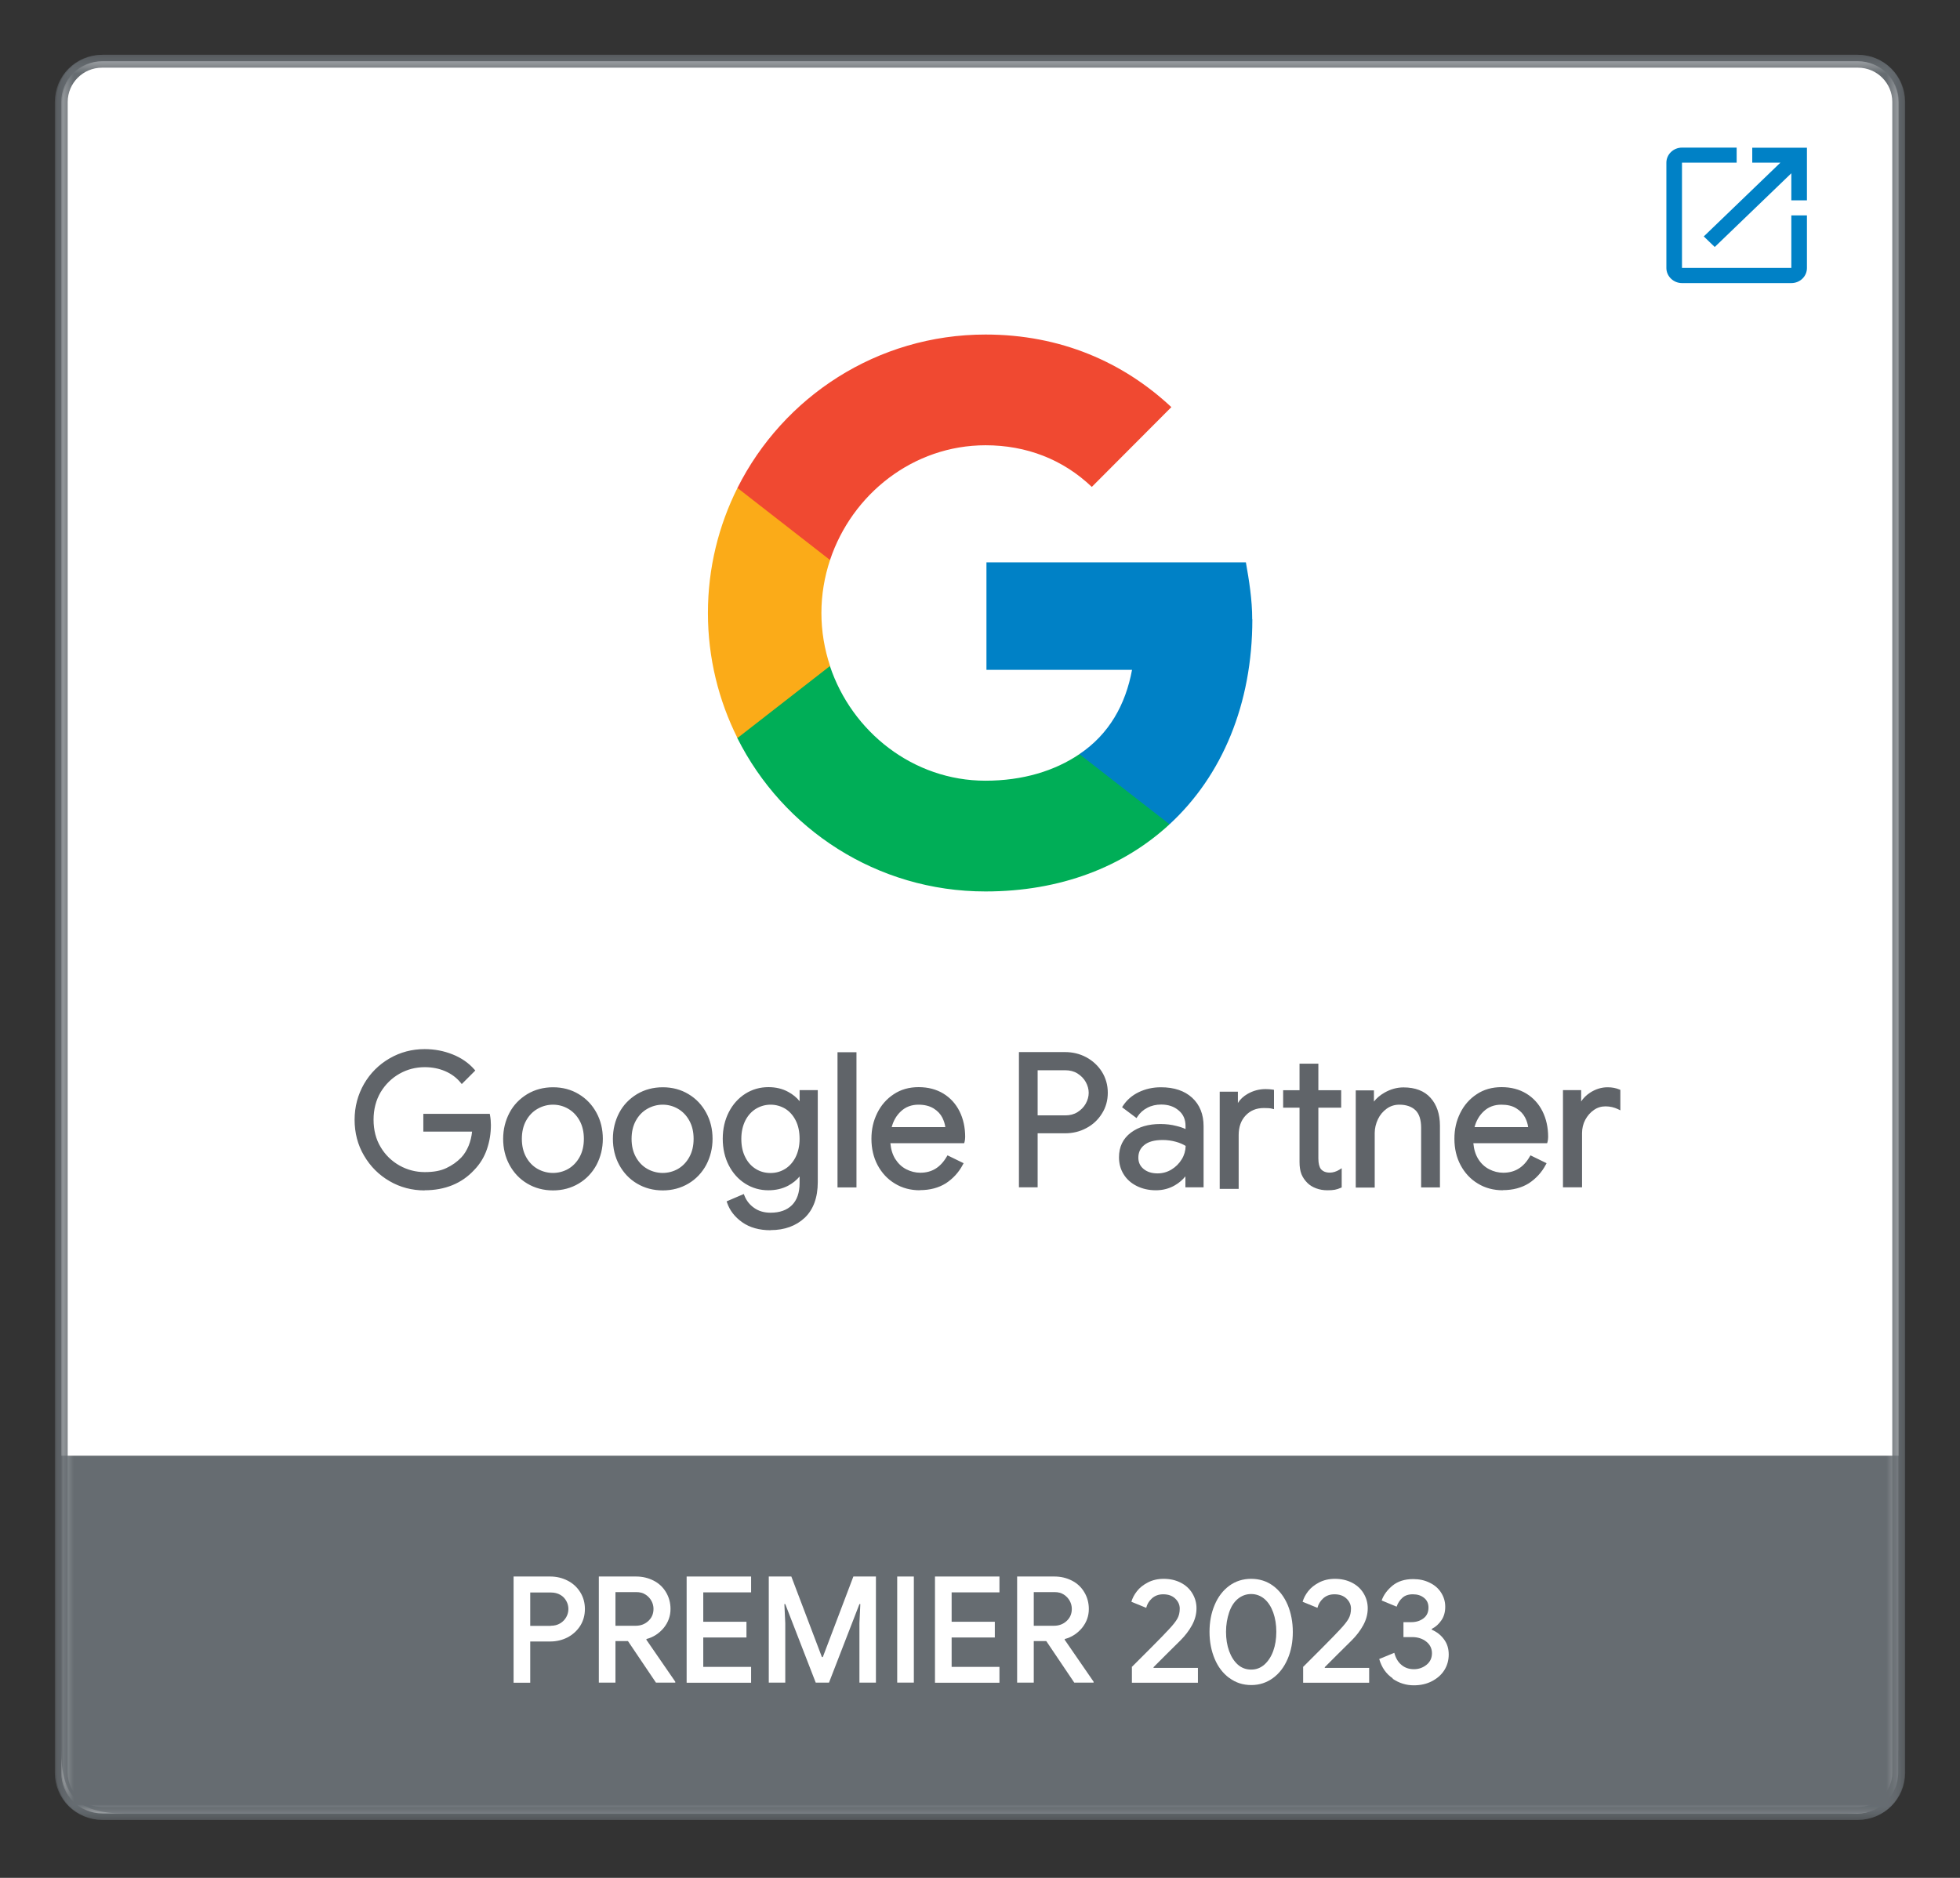 <?xml version="1.0" encoding="UTF-8"?>
<svg xmlns="http://www.w3.org/2000/svg" width="120" height="115" viewBox="0 0 120 115" fill="none">
  <rect x="0" y="0" width="120" height="115" fill="#333333" stroke="none"/>
  <path d="M113.724 111.055H6.308C4.934 111.055 3.813 109.942 3.813 108.561V6.245C3.813 4.871 4.926 3.75 6.308 3.75H113.724C115.097 3.75 116.218 4.863 116.218 6.245V108.561C116.218 109.934 115.105 111.055 113.724 111.055Z" fill="white"></path>
  <mask id="mask0_6334_63149" style="mask-type:luminance" maskUnits="userSpaceOnUse" x="3" y="3" width="114" height="109">
    <path d="M116.558 3.442H3.442V111.371H116.558V3.442Z" fill="white"></path>
  </mask>
  <g mask="url(#mask0_6334_63149)">
    <path d="M113.724 111.055H6.308C4.934 111.055 3.813 109.942 3.813 108.561V6.245C3.813 4.871 4.926 3.75 6.308 3.75H113.724C115.097 3.75 116.218 4.863 116.218 6.245V108.561C116.218 109.934 115.105 111.055 113.724 111.055Z" stroke="#5F6469" stroke-width="0.79" stroke-miterlimit="10"></path>
    <path d="M113.755 111.055H6.245C4.871 111.055 3.75 109.942 3.75 108.561V6.245C3.75 4.871 4.863 3.75 6.245 3.75H113.755C115.129 3.75 116.25 4.863 116.25 6.245V108.561C116.25 109.934 115.137 111.055 113.755 111.055Z" fill="white"></path>
    <path d="M3.75 89.147V107.195C3.75 109.926 4.737 111.055 7.611 111.055H112.389C115.429 111.055 116.897 111.055 116.25 107.195V89.147H3.75Z" fill="#666C71"></path>
  </g>
  <path d="M31.444 96.545H33.694C34.073 96.545 34.428 96.632 34.752 96.797C35.076 96.963 35.336 97.2 35.526 97.508C35.715 97.808 35.81 98.155 35.81 98.534C35.81 98.913 35.715 99.26 35.526 99.561C35.336 99.861 35.076 100.097 34.752 100.271C34.428 100.437 34.073 100.524 33.694 100.524H32.463V103.05H31.444V96.553V96.545ZM33.718 99.561C33.939 99.561 34.136 99.513 34.302 99.41C34.468 99.308 34.586 99.181 34.673 99.024C34.76 98.866 34.8 98.7 34.8 98.534C34.8 98.368 34.76 98.203 34.673 98.045C34.586 97.887 34.468 97.76 34.302 97.666C34.136 97.571 33.947 97.524 33.718 97.524H32.463V99.568H33.718V99.561Z" fill="white"></path>
  <path d="M36.663 96.545H38.952C39.339 96.545 39.694 96.632 40.018 96.797C40.342 96.963 40.594 97.2 40.776 97.508C40.957 97.808 41.052 98.155 41.052 98.534C41.052 98.968 40.91 99.355 40.634 99.695C40.349 100.034 40.002 100.263 39.576 100.374V100.421L41.344 102.987V103.042H40.16L38.447 100.5H37.681V103.042H36.663V96.545ZM38.92 99.561C39.221 99.561 39.481 99.466 39.694 99.268C39.907 99.071 40.01 98.826 40.01 98.526C40.01 98.361 39.971 98.195 39.884 98.037C39.797 97.879 39.678 97.753 39.52 97.65C39.363 97.547 39.173 97.5 38.96 97.5H37.681V99.561H38.928H38.92Z" fill="white"></path>
  <path d="M42.039 96.545H45.986V97.516H43.057V99.316H45.702V100.279H43.057V102.079H45.986V103.05H42.039V96.553V96.545Z" fill="white"></path>
  <path d="M47.068 96.545H48.449L50.321 101.479H50.376L52.247 96.545H53.628V103.042H52.618V99.403L52.673 98.234H52.618L50.755 103.042H49.942L48.078 98.234H48.023L48.078 99.403V103.042H47.068V96.545Z" fill="white"></path>
  <path d="M54.931 96.545H55.95V103.042H54.931V96.545Z" fill="white"></path>
  <path d="M57.244 96.545H61.191V97.516H58.263V99.316H60.907V100.279H58.263V102.079H61.191V103.05H57.244V96.553V96.545Z" fill="white"></path>
  <path d="M62.273 96.545H64.563C64.95 96.545 65.305 96.632 65.629 96.797C65.952 96.963 66.205 97.2 66.387 97.508C66.568 97.808 66.663 98.155 66.663 98.534C66.663 98.968 66.521 99.355 66.245 99.695C65.96 100.034 65.613 100.263 65.187 100.374V100.421L66.955 102.987V103.042H65.771L64.058 100.5H63.292V103.042H62.273V96.545ZM64.531 99.561C64.831 99.561 65.092 99.466 65.305 99.268C65.518 99.071 65.621 98.826 65.621 98.526C65.621 98.361 65.581 98.195 65.495 98.037C65.408 97.879 65.289 97.753 65.131 97.65C64.973 97.547 64.784 97.5 64.571 97.5H63.292V99.561H64.539H64.531Z" fill="white"></path>
  <path d="M69.284 102.095C69.481 101.897 69.86 101.518 70.429 100.95C70.997 100.382 71.376 99.987 71.565 99.781C71.818 99.513 71.992 99.292 72.087 99.118C72.181 98.953 72.229 98.747 72.229 98.51C72.229 98.274 72.134 98.068 71.952 97.895C71.771 97.721 71.526 97.634 71.218 97.634C70.934 97.634 70.705 97.721 70.523 97.887C70.342 98.053 70.231 98.242 70.176 98.463L69.268 98.092C69.331 97.871 69.442 97.658 69.608 97.445C69.773 97.231 69.994 97.058 70.279 96.908C70.555 96.766 70.879 96.687 71.242 96.687C71.636 96.687 71.984 96.766 72.292 96.924C72.6 97.082 72.837 97.303 73.002 97.579C73.168 97.855 73.255 98.155 73.255 98.495C73.255 98.85 73.16 99.197 72.979 99.529C72.797 99.861 72.56 100.168 72.276 100.453C72.157 100.571 71.85 100.871 71.36 101.36L70.618 102.103L70.634 102.142H73.342V103.05H69.3V102.103L69.284 102.095Z" fill="white"></path>
  <path d="M75.26 102.758C74.873 102.474 74.573 102.079 74.368 101.589C74.163 101.1 74.052 100.547 74.052 99.939C74.052 99.332 74.155 98.779 74.368 98.281C74.573 97.792 74.873 97.397 75.26 97.113C75.647 96.829 76.097 96.687 76.602 96.687C77.108 96.687 77.558 96.829 77.944 97.113C78.331 97.397 78.623 97.784 78.837 98.281C79.042 98.771 79.152 99.332 79.152 99.939C79.152 100.547 79.05 101.092 78.837 101.589C78.623 102.087 78.331 102.474 77.944 102.758C77.558 103.042 77.115 103.192 76.61 103.192C76.105 103.192 75.655 103.05 75.268 102.758H75.26ZM77.415 101.937C77.644 101.731 77.826 101.455 77.952 101.108C78.079 100.76 78.142 100.366 78.142 99.931C78.142 99.497 78.079 99.103 77.952 98.747C77.826 98.4 77.652 98.124 77.415 97.918C77.179 97.721 76.91 97.618 76.602 97.618C76.294 97.618 76.018 97.721 75.781 97.918C75.544 98.116 75.371 98.392 75.252 98.747C75.134 99.103 75.063 99.489 75.063 99.931C75.063 100.374 75.126 100.76 75.252 101.108C75.379 101.455 75.552 101.731 75.781 101.937C76.01 102.142 76.287 102.245 76.602 102.245C76.918 102.245 77.179 102.142 77.415 101.937Z" fill="white"></path>
  <path d="M79.768 102.095C79.966 101.897 80.344 101.518 80.913 100.95C81.481 100.382 81.86 99.987 82.05 99.781C82.302 99.513 82.476 99.292 82.571 99.118C82.666 98.945 82.713 98.747 82.713 98.51C82.713 98.274 82.618 98.068 82.437 97.895C82.255 97.721 82.01 97.634 81.702 97.634C81.418 97.634 81.189 97.721 81.008 97.887C80.826 98.053 80.716 98.242 80.66 98.463L79.752 98.092C79.816 97.871 79.926 97.658 80.092 97.445C80.258 97.231 80.479 97.058 80.763 96.908C81.039 96.766 81.363 96.687 81.726 96.687C82.121 96.687 82.468 96.766 82.776 96.924C83.084 97.082 83.321 97.303 83.487 97.579C83.652 97.855 83.739 98.155 83.739 98.495C83.739 98.85 83.645 99.197 83.463 99.529C83.281 99.861 83.045 100.168 82.76 100.453C82.642 100.571 82.334 100.871 81.844 101.36L81.102 102.103L81.118 102.142H83.826V103.05H79.784V102.103L79.768 102.095Z" fill="white"></path>
  <path d="M85.271 102.782C84.868 102.513 84.592 102.118 84.442 101.597L85.366 101.218C85.452 101.542 85.594 101.787 85.808 101.961C86.013 102.134 86.266 102.221 86.566 102.221C86.866 102.221 87.126 102.126 87.347 101.945C87.568 101.763 87.671 101.526 87.671 101.242C87.671 100.958 87.552 100.713 87.323 100.532C87.094 100.35 86.802 100.255 86.463 100.255H85.926V99.34H86.408C86.708 99.34 86.952 99.26 87.158 99.103C87.363 98.945 87.458 98.724 87.458 98.447C87.458 98.203 87.371 97.997 87.189 97.855C87.008 97.705 86.779 97.634 86.502 97.634C86.226 97.634 86.013 97.705 85.855 97.855C85.697 97.997 85.579 98.179 85.508 98.392L84.592 98.013C84.71 97.666 84.939 97.366 85.263 97.097C85.587 96.837 86.005 96.703 86.518 96.703C86.897 96.703 87.229 96.774 87.529 96.924C87.829 97.066 88.066 97.271 88.231 97.532C88.397 97.792 88.484 98.076 88.484 98.4C88.484 98.724 88.405 99 88.247 99.229C88.089 99.458 87.9 99.632 87.663 99.75V99.805C87.963 99.932 88.216 100.129 88.405 100.389C88.602 100.65 88.697 100.958 88.697 101.321C88.697 101.684 88.602 102.008 88.421 102.292C88.239 102.576 87.979 102.797 87.655 102.963C87.331 103.129 86.968 103.208 86.558 103.208C86.092 103.208 85.658 103.074 85.263 102.805L85.271 102.782Z" fill="white"></path>
  <mask id="mask1_6334_63149" style="mask-type:luminance" maskUnits="userSpaceOnUse" x="3" y="3" width="114" height="109">
    <path d="M116.558 3.442H3.442V111.371H116.558V3.442Z" fill="white"></path>
  </mask>
  <g mask="url(#mask1_6334_63149)">
    <path d="M113.755 111.055H6.245C4.871 111.055 3.75 109.942 3.75 108.561V6.245C3.75 4.871 4.863 3.75 6.245 3.75H113.755C115.129 3.75 116.25 4.863 116.25 6.245V108.561C116.25 109.934 115.137 111.055 113.755 111.055Z" stroke="#666C71" stroke-width="0.79" stroke-miterlimit="10"></path>
  </g>
  <path d="M23.897 72.245C23.258 71.874 22.753 71.368 22.374 70.721C21.995 70.074 21.813 69.355 21.813 68.574C21.813 67.792 22.003 67.074 22.374 66.426C22.745 65.779 23.258 65.274 23.897 64.903C24.537 64.531 25.239 64.35 25.997 64.35C26.589 64.35 27.15 64.453 27.671 64.666C28.192 64.879 28.626 65.171 28.966 65.558L28.279 66.245C28.026 65.929 27.695 65.684 27.3 65.518C26.897 65.353 26.471 65.266 26.013 65.266C25.445 65.266 24.908 65.4 24.418 65.676C23.929 65.953 23.534 66.339 23.234 66.837C22.934 67.334 22.792 67.918 22.792 68.574C22.792 69.229 22.942 69.805 23.234 70.311C23.526 70.816 23.929 71.195 24.426 71.471C24.924 71.747 25.453 71.882 26.021 71.882C26.589 71.882 27.016 71.795 27.379 71.629C27.742 71.463 28.058 71.234 28.318 70.958C28.516 70.745 28.674 70.492 28.792 70.192C28.91 69.892 28.989 69.568 29.021 69.205H26.029V68.313H29.913C29.953 68.526 29.968 68.716 29.968 68.897C29.968 69.395 29.889 69.876 29.732 70.35C29.574 70.824 29.321 71.234 28.974 71.589C28.232 72.395 27.237 72.797 26.005 72.797C25.247 72.797 24.545 72.616 23.905 72.245H23.897ZM25.997 72.9C25.224 72.9 24.497 72.71 23.85 72.332C23.195 71.953 22.674 71.431 22.287 70.768C21.9 70.113 21.71 69.371 21.71 68.574C21.71 67.776 21.908 67.042 22.287 66.379C22.666 65.724 23.195 65.195 23.85 64.816C24.505 64.437 25.224 64.247 25.997 64.247C26.605 64.247 27.181 64.358 27.71 64.571C28.247 64.784 28.689 65.092 29.037 65.487L29.1 65.558L28.271 66.387L28.2 66.3C27.955 66 27.639 65.763 27.253 65.597C26.866 65.431 26.447 65.353 26.005 65.353C25.453 65.353 24.931 65.487 24.458 65.755C23.984 66.024 23.597 66.403 23.305 66.884C23.021 67.366 22.871 67.934 22.871 68.566C22.871 69.197 23.013 69.766 23.305 70.247C23.589 70.729 23.984 71.108 24.458 71.376C24.939 71.645 25.46 71.779 26.005 71.779C26.55 71.779 26.976 71.7 27.324 71.534C27.679 71.368 27.979 71.155 28.239 70.887C28.429 70.689 28.579 70.437 28.697 70.153C28.8 69.892 28.871 69.608 28.903 69.3H25.918V68.21H29.984L30 68.289C30.039 68.503 30.055 68.708 30.055 68.897C30.055 69.403 29.976 69.9 29.81 70.382C29.645 70.863 29.384 71.289 29.029 71.653C28.271 72.474 27.245 72.892 25.989 72.892L25.997 72.9ZM25.997 64.453C25.255 64.453 24.568 64.634 23.945 64.989C23.321 65.353 22.824 65.85 22.453 66.474C22.089 67.105 21.9 67.808 21.9 68.566C21.9 69.324 22.081 70.034 22.453 70.658C22.816 71.289 23.321 71.787 23.945 72.142C24.568 72.497 25.255 72.679 25.997 72.679C27.197 72.679 28.168 72.284 28.895 71.503C29.234 71.155 29.479 70.753 29.629 70.303C29.787 69.845 29.858 69.371 29.858 68.882C29.858 68.731 29.842 68.566 29.818 68.392H26.116V69.087H29.116V69.197C29.076 69.568 28.997 69.908 28.871 70.216C28.745 70.524 28.579 70.792 28.381 71.005C28.113 71.289 27.782 71.526 27.41 71.7C27.032 71.874 26.558 71.96 26.005 71.96C25.453 71.96 24.876 71.818 24.363 71.534C23.85 71.25 23.439 70.847 23.131 70.334C22.824 69.821 22.674 69.221 22.674 68.55C22.674 67.879 22.831 67.279 23.131 66.766C23.439 66.253 23.85 65.85 24.355 65.566C24.86 65.281 25.413 65.139 25.997 65.139C26.463 65.139 26.913 65.226 27.324 65.4C27.703 65.558 28.018 65.787 28.271 66.071L28.816 65.526C28.5 65.187 28.097 64.918 27.624 64.729C27.118 64.524 26.566 64.421 25.982 64.421L25.997 64.453ZM32.337 72.395C31.887 72.126 31.532 71.755 31.279 71.289C31.026 70.824 30.9 70.311 30.9 69.742C30.9 69.174 31.026 68.66 31.279 68.195C31.532 67.729 31.887 67.358 32.337 67.089C32.787 66.821 33.3 66.687 33.86 66.687C34.421 66.687 34.934 66.821 35.384 67.089C35.834 67.358 36.189 67.729 36.442 68.195C36.695 68.66 36.821 69.174 36.821 69.742C36.821 70.311 36.695 70.824 36.442 71.289C36.189 71.755 35.834 72.126 35.384 72.395C34.934 72.663 34.421 72.797 33.86 72.797C33.3 72.797 32.787 72.663 32.337 72.395ZM34.847 71.668C35.155 71.495 35.4 71.234 35.581 70.903C35.763 70.571 35.858 70.184 35.858 69.742C35.858 69.3 35.763 68.913 35.581 68.582C35.4 68.25 35.155 67.997 34.847 67.824C34.539 67.65 34.216 67.555 33.86 67.555C33.505 67.555 33.174 67.642 32.866 67.824C32.558 67.997 32.313 68.258 32.124 68.582C31.942 68.913 31.847 69.3 31.847 69.742C31.847 70.184 31.942 70.571 32.124 70.903C32.305 71.234 32.558 71.487 32.866 71.668C33.174 71.842 33.505 71.937 33.86 71.937C34.216 71.937 34.547 71.85 34.847 71.668ZM33.86 72.9C33.276 72.9 32.747 72.758 32.282 72.481C31.816 72.205 31.453 71.818 31.192 71.337C30.931 70.855 30.805 70.318 30.805 69.742C30.805 69.166 30.939 68.629 31.192 68.147C31.445 67.666 31.816 67.287 32.282 67.003C32.747 66.726 33.276 66.584 33.86 66.584C34.445 66.584 34.974 66.726 35.431 67.003C35.897 67.279 36.26 67.666 36.521 68.147C36.782 68.629 36.908 69.166 36.908 69.742C36.908 70.318 36.774 70.855 36.521 71.337C36.26 71.818 35.897 72.205 35.431 72.481C34.966 72.758 34.437 72.9 33.86 72.9ZM33.86 66.781C33.316 66.781 32.818 66.916 32.384 67.176C31.95 67.437 31.61 67.8 31.366 68.242C31.121 68.692 31.003 69.197 31.003 69.742C31.003 70.287 31.129 70.792 31.366 71.242C31.61 71.692 31.95 72.047 32.384 72.308C32.818 72.568 33.316 72.703 33.86 72.703C34.405 72.703 34.903 72.568 35.337 72.308C35.771 72.047 36.11 71.692 36.355 71.242C36.6 70.792 36.718 70.287 36.718 69.742C36.718 69.197 36.592 68.692 36.355 68.242C36.11 67.792 35.771 67.437 35.337 67.176C34.903 66.916 34.405 66.781 33.86 66.781ZM33.86 72.031C33.489 72.031 33.142 71.937 32.818 71.755C32.495 71.566 32.234 71.297 32.045 70.958C31.855 70.611 31.753 70.208 31.753 69.75C31.753 69.292 31.847 68.882 32.045 68.542C32.234 68.195 32.503 67.926 32.818 67.745C33.458 67.374 34.263 67.374 34.895 67.745C35.21 67.926 35.471 68.195 35.668 68.542C35.858 68.889 35.96 69.292 35.96 69.75C35.96 70.208 35.866 70.618 35.668 70.958C35.479 71.305 35.218 71.574 34.895 71.755C34.579 71.937 34.224 72.031 33.86 72.031ZM33.86 67.65C33.521 67.65 33.205 67.737 32.913 67.903C32.621 68.068 32.384 68.313 32.21 68.629C32.037 68.945 31.95 69.316 31.95 69.742C31.95 70.168 32.037 70.539 32.21 70.855C32.384 71.171 32.621 71.416 32.913 71.582C33.497 71.913 34.216 71.913 34.792 71.582C35.076 71.416 35.313 71.171 35.487 70.855C35.66 70.539 35.747 70.168 35.747 69.742C35.747 69.316 35.66 68.945 35.487 68.629C35.313 68.313 35.076 68.068 34.792 67.903C34.508 67.737 34.192 67.65 33.853 67.65H33.86ZM39.055 72.395C38.605 72.126 38.25 71.755 37.997 71.289C37.745 70.824 37.618 70.311 37.618 69.742C37.618 69.174 37.745 68.66 37.997 68.195C38.25 67.729 38.605 67.358 39.055 67.089C39.505 66.821 40.018 66.687 40.579 66.687C41.139 66.687 41.653 66.821 42.103 67.089C42.553 67.358 42.908 67.729 43.16 68.195C43.413 68.66 43.539 69.174 43.539 69.742C43.539 70.311 43.413 70.824 43.16 71.289C42.908 71.755 42.553 72.126 42.103 72.395C41.653 72.663 41.139 72.797 40.579 72.797C40.018 72.797 39.505 72.663 39.055 72.395ZM41.566 71.668C41.874 71.495 42.118 71.234 42.3 70.903C42.481 70.571 42.576 70.184 42.576 69.742C42.576 69.3 42.481 68.913 42.3 68.582C42.118 68.25 41.874 67.997 41.566 67.824C41.258 67.65 40.934 67.555 40.579 67.555C40.224 67.555 39.892 67.642 39.584 67.824C39.276 67.997 39.032 68.258 38.842 68.582C38.66 68.913 38.566 69.3 38.566 69.742C38.566 70.184 38.66 70.571 38.842 70.903C39.024 71.234 39.276 71.487 39.584 71.668C39.892 71.842 40.224 71.937 40.579 71.937C40.934 71.937 41.266 71.85 41.566 71.668ZM40.579 72.9C39.995 72.9 39.466 72.758 39 72.481C38.534 72.205 38.171 71.818 37.91 71.337C37.65 70.855 37.524 70.318 37.524 69.742C37.524 69.166 37.658 68.629 37.91 68.147C38.163 67.666 38.534 67.287 39 67.003C39.466 66.726 39.995 66.584 40.579 66.584C41.163 66.584 41.692 66.726 42.15 67.003C42.616 67.279 42.979 67.666 43.239 68.147C43.5 68.629 43.626 69.166 43.626 69.742C43.626 70.318 43.492 70.855 43.239 71.337C42.979 71.818 42.616 72.205 42.15 72.481C41.684 72.758 41.155 72.9 40.579 72.9ZM40.579 66.781C40.034 66.781 39.537 66.916 39.103 67.176C38.668 67.437 38.329 67.8 38.084 68.242C37.839 68.692 37.721 69.197 37.721 69.742C37.721 70.287 37.847 70.792 38.084 71.242C38.329 71.692 38.668 72.047 39.103 72.308C39.537 72.568 40.034 72.703 40.579 72.703C41.124 72.703 41.621 72.568 42.055 72.308C42.489 72.047 42.829 71.692 43.074 71.242C43.318 70.792 43.437 70.287 43.437 69.742C43.437 69.197 43.31 68.692 43.074 68.242C42.829 67.792 42.489 67.437 42.055 67.176C41.621 66.916 41.124 66.781 40.579 66.781ZM40.579 72.031C40.208 72.031 39.86 71.937 39.537 71.755C39.213 71.566 38.953 71.297 38.763 70.958C38.574 70.611 38.471 70.208 38.471 69.75C38.471 69.292 38.566 68.882 38.763 68.542C38.953 68.195 39.221 67.926 39.537 67.745C40.176 67.374 40.981 67.374 41.613 67.745C41.929 67.926 42.189 68.195 42.387 68.542C42.576 68.889 42.679 69.292 42.679 69.75C42.679 70.208 42.584 70.618 42.387 70.958C42.197 71.305 41.937 71.574 41.613 71.755C41.297 71.937 40.942 72.031 40.579 72.031ZM40.579 67.65C40.239 67.65 39.924 67.737 39.632 67.903C39.339 68.068 39.103 68.313 38.929 68.629C38.755 68.945 38.668 69.316 38.668 69.742C38.668 70.168 38.755 70.539 38.929 70.855C39.103 71.171 39.339 71.416 39.632 71.582C40.216 71.913 40.934 71.913 41.51 71.582C41.795 71.416 42.032 71.171 42.205 70.855C42.379 70.539 42.466 70.168 42.466 69.742C42.466 69.316 42.379 68.945 42.205 68.629C42.032 68.313 41.795 68.068 41.51 67.903C41.226 67.737 40.91 67.65 40.571 67.65H40.579ZM45.497 74.763C45.055 74.447 44.763 74.068 44.613 73.626L45.481 73.255C45.608 73.587 45.821 73.855 46.121 74.061C46.421 74.266 46.768 74.368 47.179 74.368C47.771 74.368 48.237 74.203 48.56 73.871C48.884 73.539 49.05 73.066 49.05 72.45V71.811H49.003C48.813 72.103 48.553 72.339 48.205 72.529C47.866 72.71 47.471 72.805 47.037 72.805C46.539 72.805 46.089 72.679 45.679 72.418C45.268 72.158 44.945 71.795 44.7 71.337C44.455 70.871 44.337 70.342 44.337 69.75C44.337 69.158 44.455 68.637 44.7 68.171C44.945 67.705 45.268 67.342 45.679 67.082C46.089 66.821 46.539 66.695 47.037 66.695C47.471 66.695 47.866 66.789 48.205 66.971C48.545 67.153 48.813 67.397 49.003 67.697H49.05V66.876H49.966V72.41C49.966 73.334 49.713 74.045 49.2 74.526C48.687 75.008 48.016 75.253 47.179 75.253C46.5 75.253 45.939 75.095 45.505 74.779L45.497 74.763ZM48.118 71.668C48.403 71.495 48.624 71.242 48.797 70.91C48.963 70.579 49.05 70.192 49.05 69.742C49.05 69.292 48.963 68.889 48.797 68.558C48.632 68.226 48.403 67.981 48.118 67.808C47.834 67.634 47.518 67.547 47.179 67.547C46.839 67.547 46.516 67.634 46.231 67.808C45.947 67.981 45.718 68.234 45.545 68.566C45.379 68.897 45.292 69.284 45.292 69.734C45.292 70.184 45.379 70.579 45.545 70.91C45.71 71.242 45.939 71.495 46.231 71.668C46.524 71.842 46.831 71.929 47.179 71.929C47.526 71.929 47.842 71.842 48.118 71.668ZM47.179 75.339C46.484 75.339 45.9 75.174 45.442 74.85C44.984 74.526 44.676 74.124 44.518 73.658L44.487 73.571L45.537 73.121L45.576 73.216C45.695 73.524 45.9 73.784 46.176 73.974C46.453 74.171 46.792 74.266 47.179 74.266C47.739 74.266 48.181 74.108 48.489 73.8C48.797 73.492 48.955 73.034 48.955 72.45V72.047C48.774 72.268 48.537 72.458 48.26 72.608C47.905 72.797 47.495 72.892 47.045 72.892C46.532 72.892 46.058 72.758 45.632 72.489C45.205 72.221 44.866 71.842 44.621 71.368C44.376 70.895 44.25 70.342 44.25 69.734C44.25 69.126 44.376 68.589 44.621 68.108C44.866 67.626 45.213 67.247 45.632 66.979C46.058 66.71 46.532 66.576 47.045 66.576C47.495 66.576 47.905 66.671 48.26 66.868C48.537 67.018 48.774 67.208 48.955 67.437V66.758H50.068V72.387C50.068 73.334 49.8 74.068 49.271 74.574C48.742 75.071 48.039 75.332 47.179 75.332V75.339ZM44.739 73.681C44.889 74.068 45.166 74.408 45.56 74.684C45.979 74.984 46.524 75.142 47.179 75.142C47.984 75.142 48.639 74.905 49.129 74.439C49.618 73.974 49.863 73.287 49.863 72.395V66.963H49.145V67.784H48.947L48.916 67.737C48.734 67.453 48.481 67.216 48.158 67.042C47.834 66.868 47.455 66.774 47.037 66.774C46.563 66.774 46.121 66.9 45.726 67.145C45.331 67.389 45.016 67.745 44.787 68.195C44.558 68.645 44.439 69.166 44.439 69.726C44.439 70.287 44.558 70.824 44.787 71.266C45.016 71.716 45.331 72.063 45.726 72.316C46.121 72.561 46.555 72.687 47.037 72.687C47.455 72.687 47.834 72.6 48.158 72.426C48.481 72.253 48.742 72.024 48.916 71.739L48.947 71.692H49.145V72.434C49.145 73.074 48.971 73.579 48.624 73.926C48.276 74.274 47.787 74.455 47.171 74.455C46.745 74.455 46.374 74.345 46.058 74.124C45.774 73.926 45.56 73.674 45.426 73.366L44.731 73.666L44.739 73.681ZM47.179 72.031C46.816 72.031 46.484 71.937 46.176 71.763C45.876 71.582 45.632 71.313 45.458 70.966C45.284 70.618 45.189 70.208 45.189 69.742C45.189 69.276 45.276 68.866 45.458 68.526C45.632 68.187 45.876 67.918 46.176 67.729C46.476 67.547 46.816 67.453 47.179 67.453C47.542 67.453 47.874 67.547 48.174 67.721C48.474 67.903 48.71 68.171 48.884 68.51C49.058 68.85 49.153 69.268 49.153 69.734C49.153 70.2 49.066 70.611 48.884 70.95C48.71 71.289 48.466 71.558 48.174 71.747C47.874 71.929 47.542 72.024 47.179 72.024V72.031ZM47.179 67.65C46.855 67.65 46.555 67.737 46.279 67.903C46.01 68.068 45.789 68.313 45.632 68.621C45.474 68.937 45.387 69.316 45.387 69.742C45.387 70.168 45.466 70.555 45.632 70.871C45.789 71.187 46.01 71.424 46.279 71.589C46.547 71.755 46.847 71.834 47.179 71.834C47.51 71.834 47.803 71.747 48.071 71.582C48.339 71.416 48.553 71.171 48.71 70.863C48.868 70.547 48.955 70.168 48.955 69.742C48.955 69.316 48.876 68.921 48.71 68.605C48.553 68.297 48.331 68.053 48.071 67.895C47.803 67.737 47.503 67.65 47.179 67.65ZM51.379 64.539H52.342V72.624H51.379V64.539ZM52.437 72.718H51.276V64.437H52.437V72.718ZM51.474 72.521H52.239V64.634H51.474V72.521ZM54.837 72.403C54.403 72.142 54.063 71.779 53.818 71.313C53.574 70.847 53.455 70.326 53.455 69.75C53.455 69.174 53.574 68.684 53.803 68.21C54.032 67.745 54.355 67.374 54.782 67.089C55.2 66.813 55.689 66.671 56.25 66.671C56.81 66.671 57.3 66.797 57.718 67.05C58.129 67.303 58.453 67.65 58.674 68.092C58.895 68.534 59.005 69.047 59.005 69.616C59.005 69.726 58.997 69.829 58.974 69.908H54.426C54.45 70.342 54.553 70.713 54.742 71.013C54.931 71.313 55.168 71.542 55.46 71.692C55.753 71.842 56.053 71.921 56.368 71.921C57.103 71.921 57.671 71.574 58.074 70.879L58.887 71.274C58.642 71.739 58.303 72.111 57.876 72.379C57.45 72.647 56.937 72.781 56.337 72.781C55.784 72.781 55.295 72.647 54.86 72.387L54.837 72.403ZM57.979 69.126C57.963 68.889 57.892 68.645 57.774 68.4C57.655 68.163 57.466 67.958 57.205 67.792C56.945 67.626 56.621 67.547 56.226 67.547C55.776 67.547 55.389 67.689 55.081 67.981C54.766 68.274 54.56 68.653 54.466 69.126H57.979ZM56.321 72.892C55.753 72.892 55.239 72.758 54.789 72.481C54.339 72.213 53.984 71.826 53.731 71.353C53.479 70.879 53.353 70.334 53.353 69.742C53.353 69.15 53.471 68.645 53.708 68.163C53.945 67.681 54.284 67.295 54.718 67.01C55.153 66.718 55.666 66.576 56.242 66.576C56.818 66.576 57.331 66.71 57.758 66.971C58.184 67.231 58.516 67.595 58.745 68.053C58.974 68.51 59.092 69.039 59.092 69.624C59.092 69.742 59.076 69.853 59.053 69.939L59.029 70.01H54.513C54.545 70.382 54.647 70.705 54.805 70.966C54.987 71.25 55.208 71.463 55.484 71.605C55.76 71.747 56.053 71.818 56.345 71.818C57.047 71.818 57.576 71.495 57.963 70.832L58.011 70.753L58.997 71.234L58.95 71.321C58.697 71.803 58.342 72.181 57.908 72.466C57.466 72.742 56.937 72.884 56.313 72.884L56.321 72.892ZM54.892 72.316C55.31 72.568 55.792 72.695 56.321 72.695C56.905 72.695 57.403 72.561 57.805 72.3C58.184 72.055 58.5 71.731 58.729 71.321L58.089 71.013C57.679 71.684 57.087 72.024 56.345 72.024C56.013 72.024 55.689 71.945 55.389 71.787C55.081 71.629 54.829 71.392 54.632 71.076C54.434 70.76 54.324 70.374 54.3 69.924V69.821H58.871C58.879 69.766 58.887 69.695 58.887 69.624C58.887 69.071 58.776 68.574 58.563 68.139C58.35 67.713 58.042 67.374 57.647 67.137C57.253 66.892 56.771 66.774 56.234 66.774C55.697 66.774 55.224 66.908 54.821 67.176C54.418 67.445 54.103 67.808 53.882 68.258C53.66 68.708 53.55 69.213 53.55 69.75C53.55 70.287 53.668 70.824 53.905 71.266C54.142 71.708 54.474 72.063 54.892 72.316ZM58.081 69.221H54.347L54.371 69.103C54.474 68.613 54.687 68.21 55.018 67.903C55.35 67.595 55.753 67.445 56.234 67.445C56.645 67.445 56.992 67.531 57.26 67.705C57.537 67.879 57.734 68.1 57.868 68.353C57.995 68.605 58.066 68.858 58.081 69.111V69.213V69.221ZM54.6 69.024H57.876C57.853 68.834 57.789 68.637 57.695 68.447C57.584 68.226 57.403 68.029 57.158 67.879C56.913 67.729 56.605 67.65 56.234 67.65C55.808 67.65 55.445 67.784 55.153 68.061C54.884 68.313 54.695 68.637 54.592 69.031L54.6 69.024ZM62.479 64.531H65.203C65.653 64.531 66.071 64.634 66.458 64.839C66.845 65.045 67.145 65.329 67.382 65.692C67.61 66.055 67.729 66.466 67.729 66.931C67.729 67.397 67.61 67.8 67.382 68.171C67.153 68.534 66.845 68.818 66.458 69.024C66.071 69.229 65.653 69.332 65.203 69.332H63.426V72.632H62.479V64.547V64.531ZM65.226 68.4C65.526 68.4 65.795 68.329 66.024 68.187C66.253 68.045 66.434 67.863 66.56 67.634C66.687 67.405 66.75 67.168 66.75 66.924C66.75 66.679 66.687 66.442 66.56 66.213C66.434 65.984 66.253 65.803 66.024 65.66C65.795 65.518 65.526 65.447 65.226 65.447H63.434V68.408H65.226V68.4ZM63.529 72.71H62.384V64.429H65.203C65.668 64.429 66.103 64.531 66.505 64.745C66.9 64.958 67.224 65.258 67.46 65.629C67.697 66.008 67.824 66.442 67.824 66.916C67.824 67.389 67.705 67.824 67.46 68.203C67.224 68.582 66.9 68.882 66.505 69.087C66.11 69.3 65.676 69.403 65.203 69.403H63.529V72.703V72.71ZM62.581 72.513H63.331V69.213H65.203C65.637 69.213 66.039 69.118 66.41 68.921C66.774 68.724 67.074 68.455 67.295 68.1C67.516 67.753 67.626 67.35 67.626 66.916C67.626 66.481 67.516 66.079 67.295 65.731C67.074 65.384 66.781 65.108 66.41 64.91C66.039 64.713 65.637 64.618 65.203 64.618H62.581V72.505V72.513ZM65.226 68.503H63.331V65.345H65.226C65.542 65.345 65.826 65.424 66.071 65.574C66.316 65.724 66.505 65.921 66.639 66.166C66.774 66.403 66.845 66.663 66.845 66.924C66.845 67.184 66.774 67.445 66.639 67.681C66.505 67.918 66.316 68.116 66.071 68.274C65.826 68.424 65.542 68.503 65.226 68.503ZM63.529 68.305H65.226C65.51 68.305 65.755 68.242 65.968 68.108C66.181 67.974 66.355 67.8 66.474 67.587C66.592 67.374 66.655 67.153 66.655 66.924C66.655 66.695 66.592 66.474 66.474 66.26C66.355 66.047 66.181 65.874 65.968 65.739C65.755 65.605 65.503 65.542 65.226 65.542H63.529V68.305ZM69.647 72.545C69.316 72.379 69.063 72.15 68.882 71.858C68.7 71.566 68.613 71.242 68.613 70.871C68.613 70.263 68.842 69.781 69.3 69.442C69.758 69.103 70.342 68.929 71.037 68.929C71.384 68.929 71.708 68.968 72 69.039C72.3 69.118 72.529 69.205 72.687 69.3V68.953C72.687 68.526 72.537 68.179 72.237 67.918C71.937 67.658 71.558 67.531 71.1 67.531C70.776 67.531 70.476 67.603 70.208 67.737C69.939 67.879 69.726 68.068 69.568 68.321L68.842 67.776C69.071 67.429 69.379 67.16 69.774 66.963C70.168 66.766 70.61 66.671 71.092 66.671C71.874 66.671 72.489 66.876 72.939 67.287C73.389 67.697 73.61 68.258 73.61 68.96V72.608H72.695V71.787H72.647C72.481 72.063 72.237 72.3 71.905 72.497C71.574 72.695 71.203 72.789 70.784 72.789C70.366 72.789 69.987 72.71 69.655 72.545H69.647ZM71.771 71.7C72.047 71.534 72.268 71.313 72.434 71.037C72.6 70.76 72.679 70.453 72.679 70.121C72.497 70.003 72.276 69.9 72.016 69.829C71.755 69.758 71.471 69.718 71.179 69.718C70.65 69.718 70.255 69.829 69.987 70.05C69.718 70.271 69.584 70.547 69.584 70.895C69.584 71.21 69.703 71.463 69.947 71.66C70.192 71.858 70.492 71.953 70.863 71.953C71.187 71.953 71.487 71.874 71.763 71.708L71.771 71.7ZM70.776 72.892C70.342 72.892 69.947 72.805 69.6 72.632C69.253 72.458 68.984 72.221 68.795 71.913C68.605 71.613 68.51 71.258 68.51 70.871C68.51 70.231 68.755 69.726 69.237 69.363C69.71 69.008 70.318 68.834 71.037 68.834C71.392 68.834 71.724 68.874 72.024 68.953C72.253 69.008 72.434 69.071 72.584 69.142V68.96C72.584 68.558 72.45 68.242 72.166 68.005C71.882 67.76 71.526 67.642 71.092 67.642C70.784 67.642 70.5 67.705 70.247 67.839C69.995 67.966 69.789 68.155 69.639 68.384L69.584 68.471L68.7 67.808L68.747 67.729C68.984 67.366 69.308 67.082 69.718 66.884C70.129 66.687 70.579 66.584 71.076 66.584C71.882 66.584 72.521 66.797 72.987 67.224C73.453 67.65 73.689 68.242 73.689 68.968V72.71H72.576V72.039C72.41 72.245 72.197 72.434 71.937 72.584C71.589 72.789 71.195 72.892 70.768 72.892H70.776ZM71.037 69.031C70.358 69.031 69.797 69.197 69.355 69.529C68.921 69.853 68.708 70.295 68.708 70.879C68.708 71.226 68.795 71.542 68.96 71.811C69.134 72.087 69.379 72.3 69.687 72.458C70.002 72.616 70.366 72.695 70.768 72.695C71.171 72.695 71.518 72.6 71.834 72.418C72.15 72.229 72.387 72.008 72.545 71.739L72.576 71.692H72.774V72.513H73.492V68.968C73.492 68.297 73.279 67.753 72.853 67.366C72.426 66.971 71.826 66.774 71.076 66.774C70.61 66.774 70.184 66.868 69.805 67.058C69.458 67.231 69.174 67.468 68.968 67.76L69.529 68.187C69.687 67.966 69.9 67.792 70.153 67.658C70.437 67.516 70.753 67.437 71.092 67.437C71.574 67.437 71.976 67.579 72.3 67.847C72.624 68.124 72.789 68.503 72.789 68.953V69.481L72.639 69.387C72.489 69.292 72.268 69.213 71.984 69.142C71.692 69.071 71.376 69.031 71.045 69.031H71.037ZM70.871 72.047C70.484 72.047 70.153 71.945 69.892 71.731C69.632 71.518 69.497 71.234 69.497 70.887C69.497 70.508 69.647 70.2 69.931 69.963C70.216 69.734 70.634 69.616 71.187 69.616C71.487 69.616 71.779 69.655 72.047 69.734C72.324 69.813 72.553 69.916 72.742 70.042L72.789 70.074V70.129C72.789 70.476 72.703 70.8 72.529 71.092C72.355 71.384 72.118 71.621 71.826 71.795C71.534 71.968 71.21 72.055 70.871 72.055V72.047ZM71.187 69.813C70.681 69.813 70.303 69.916 70.058 70.121C69.813 70.318 69.695 70.571 69.695 70.895C69.695 71.179 69.797 71.408 70.018 71.589C70.239 71.771 70.524 71.858 70.871 71.858C71.179 71.858 71.463 71.779 71.724 71.621C71.984 71.463 72.197 71.25 72.355 70.989C72.505 70.745 72.584 70.468 72.592 70.176C72.426 70.074 72.229 69.987 72 69.924C71.747 69.853 71.471 69.813 71.195 69.813H71.187ZM74.779 66.947H75.695V67.863H75.742C75.876 67.524 76.105 67.263 76.429 67.074C76.753 66.884 77.108 66.789 77.487 66.789C77.653 66.789 77.795 66.797 77.905 66.821V67.8C77.779 67.768 77.605 67.753 77.384 67.753C76.895 67.753 76.5 67.918 76.192 68.234C75.884 68.558 75.734 68.976 75.734 69.497V72.695H74.771V66.939L74.779 66.947ZM80.621 72.679C80.424 72.6 80.258 72.497 80.116 72.371C79.966 72.229 79.855 72.055 79.776 71.866C79.697 71.676 79.666 71.439 79.666 71.163V67.729H78.663V66.861H79.666V65.234H80.621V66.861H82.018V67.729H80.621V70.934C80.621 71.258 80.684 71.495 80.803 71.653C80.945 71.818 81.15 71.905 81.426 71.905C81.647 71.905 81.853 71.842 82.058 71.716V72.655C81.947 72.71 81.829 72.742 81.71 72.766C81.592 72.789 81.442 72.797 81.268 72.797C81.031 72.797 80.818 72.758 80.621 72.679ZM81.268 72.892C81.024 72.892 80.795 72.853 80.582 72.774C80.368 72.695 80.187 72.584 80.045 72.442C79.887 72.284 79.76 72.103 79.681 71.905C79.603 71.708 79.563 71.455 79.563 71.171V67.832H78.56V66.766H79.563V65.139H80.716V66.766H82.113V67.832H80.716V70.942C80.716 71.242 80.771 71.463 80.874 71.597C81 71.739 81.174 71.811 81.418 71.811C81.616 71.811 81.813 71.747 81.995 71.637L82.145 71.542V72.718L82.089 72.742C81.963 72.797 81.845 72.837 81.718 72.861C81.6 72.884 81.442 72.892 81.253 72.892H81.268ZM78.758 67.626H79.76V71.163C79.76 71.424 79.792 71.653 79.863 71.826C79.934 72 80.037 72.166 80.179 72.3C80.305 72.418 80.463 72.521 80.645 72.592C80.834 72.663 81.039 72.703 81.26 72.703C81.434 72.703 81.576 72.695 81.687 72.671C81.774 72.655 81.86 72.632 81.955 72.592V71.889C81.781 71.968 81.6 72.016 81.418 72.016C81.118 72.016 80.882 71.921 80.724 71.724C80.589 71.55 80.518 71.297 80.518 70.942V67.634H81.916V66.963H80.518V65.337H79.76V66.963H78.758V67.634V67.626ZM75.837 72.805H74.676V66.853H75.789V67.547C75.931 67.318 76.129 67.137 76.374 66.995C76.713 66.797 77.084 66.695 77.487 66.695C77.653 66.695 77.802 66.71 77.921 66.726L78 66.742V67.926L77.882 67.895C77.763 67.863 77.597 67.855 77.384 67.855C76.918 67.855 76.555 68.005 76.263 68.313C75.979 68.613 75.837 69.016 75.837 69.513V72.805ZM74.874 72.608H75.639V69.513C75.639 68.968 75.805 68.526 76.121 68.179C76.445 67.839 76.871 67.666 77.384 67.666C77.55 67.666 77.692 67.674 77.803 67.689V66.908C77.708 66.892 77.605 66.892 77.487 66.892C77.124 66.892 76.784 66.987 76.476 67.16C76.168 67.342 75.955 67.579 75.829 67.903L75.805 67.966H75.592V67.05H74.874V72.608ZM83.116 66.861H84.031V67.705H84.079C84.237 67.421 84.489 67.176 84.837 66.979C85.184 66.781 85.555 66.679 85.942 66.679C86.637 66.679 87.166 66.876 87.529 67.279C87.892 67.681 88.074 68.226 88.074 68.921V72.616H87.11V69.071C87.11 68.534 86.984 68.147 86.724 67.91C86.471 67.674 86.116 67.547 85.674 67.547C85.366 67.547 85.089 67.634 84.845 67.808C84.6 67.981 84.41 68.21 84.276 68.495C84.142 68.779 84.071 69.071 84.071 69.379V72.616H83.108V66.861H83.116ZM88.168 72.718H87.008V69.071C87.008 68.566 86.889 68.203 86.653 67.981C86.416 67.76 86.084 67.65 85.674 67.65C85.389 67.65 85.129 67.729 84.9 67.895C84.671 68.061 84.489 68.274 84.363 68.542C84.237 68.811 84.166 69.095 84.166 69.387V72.726H83.005V66.774H84.118V67.46C84.284 67.247 84.497 67.066 84.774 66.908C85.137 66.703 85.524 66.592 85.926 66.592C86.645 66.592 87.205 66.805 87.584 67.231C87.963 67.65 88.16 68.226 88.16 68.945V72.734L88.168 72.718ZM87.205 72.521H87.971V68.929C87.971 68.266 87.797 67.737 87.45 67.35C87.11 66.971 86.597 66.781 85.934 66.781C85.563 66.781 85.208 66.876 84.876 67.066C84.545 67.255 84.308 67.484 84.158 67.76L84.126 67.808H83.921V66.963H83.203V72.521H83.968V69.379C83.968 69.055 84.039 68.747 84.181 68.447C84.324 68.155 84.521 67.91 84.781 67.729C85.042 67.547 85.342 67.453 85.666 67.453C86.132 67.453 86.51 67.587 86.787 67.839C87.063 68.1 87.205 68.51 87.205 69.071V72.521ZM90.529 72.403C90.095 72.142 89.755 71.779 89.51 71.313C89.266 70.847 89.147 70.326 89.147 69.75C89.147 69.174 89.266 68.684 89.495 68.21C89.724 67.745 90.047 67.374 90.474 67.089C90.9 66.805 91.382 66.671 91.942 66.671C92.503 66.671 92.992 66.797 93.41 67.05C93.829 67.303 94.145 67.65 94.366 68.092C94.587 68.534 94.697 69.047 94.697 69.616C94.697 69.726 94.689 69.829 94.666 69.908H90.118C90.142 70.342 90.245 70.713 90.434 71.013C90.624 71.313 90.86 71.542 91.153 71.692C91.445 71.842 91.745 71.921 92.06 71.921C92.795 71.921 93.363 71.574 93.766 70.879L94.579 71.274C94.326 71.739 93.995 72.111 93.568 72.379C93.142 72.647 92.629 72.781 92.029 72.781C91.476 72.781 90.987 72.647 90.552 72.387L90.529 72.403ZM93.671 69.126C93.655 68.889 93.584 68.645 93.466 68.4C93.347 68.163 93.158 67.958 92.897 67.792C92.637 67.626 92.313 67.547 91.918 67.547C91.468 67.547 91.082 67.689 90.774 67.981C90.458 68.274 90.252 68.653 90.158 69.126H93.671ZM92.013 72.892C91.453 72.892 90.931 72.758 90.481 72.481C90.031 72.213 89.676 71.826 89.424 71.353C89.171 70.879 89.045 70.334 89.045 69.742C89.045 69.15 89.163 68.645 89.4 68.163C89.637 67.681 89.976 67.295 90.41 67.01C90.845 66.718 91.358 66.576 91.934 66.576C92.51 66.576 93.024 66.71 93.45 66.971C93.876 67.231 94.208 67.595 94.437 68.053C94.666 68.51 94.784 69.039 94.784 69.624C94.784 69.742 94.768 69.853 94.745 69.939L94.721 70.01H90.205C90.237 70.382 90.339 70.705 90.497 70.966C90.671 71.25 90.9 71.463 91.176 71.605C91.453 71.747 91.737 71.818 92.037 71.818C92.739 71.818 93.276 71.495 93.655 70.832L93.703 70.753L94.689 71.234L94.642 71.321C94.389 71.803 94.034 72.181 93.6 72.466C93.158 72.742 92.621 72.884 92.005 72.884L92.013 72.892ZM90.584 72.316C91.003 72.568 91.484 72.695 92.013 72.695C92.597 72.695 93.095 72.561 93.497 72.3C93.876 72.055 94.192 71.731 94.421 71.321L93.781 71.013C93.371 71.684 92.779 72.024 92.037 72.024C91.705 72.024 91.382 71.945 91.082 71.787C90.774 71.629 90.521 71.392 90.324 71.076C90.126 70.76 90.016 70.374 89.992 69.924V69.821H94.563C94.571 69.766 94.579 69.695 94.579 69.624C94.579 69.071 94.468 68.574 94.255 68.139C94.042 67.713 93.734 67.382 93.339 67.137C92.945 66.892 92.463 66.774 91.926 66.774C91.389 66.774 90.916 66.908 90.513 67.176C90.11 67.445 89.787 67.808 89.574 68.258C89.353 68.708 89.242 69.213 89.242 69.75C89.242 70.287 89.36 70.824 89.597 71.266C89.834 71.708 90.166 72.063 90.584 72.316ZM93.774 69.221H90.039L90.063 69.103C90.166 68.613 90.379 68.21 90.71 67.903C91.042 67.595 91.445 67.445 91.926 67.445C92.337 67.445 92.684 67.531 92.953 67.705C93.229 67.879 93.426 68.1 93.56 68.353C93.687 68.605 93.758 68.858 93.774 69.111V69.213V69.221ZM90.284 69.024H93.56C93.537 68.834 93.474 68.637 93.379 68.447C93.268 68.226 93.087 68.029 92.842 67.879C92.597 67.721 92.289 67.65 91.918 67.65C91.492 67.65 91.129 67.784 90.837 68.061C90.568 68.313 90.379 68.637 90.276 69.031L90.284 69.024ZM95.795 66.853H96.71V67.776H96.758C96.868 67.46 97.089 67.2 97.413 66.987C97.737 66.774 98.076 66.671 98.431 66.671C98.692 66.671 98.921 66.71 99.11 66.797V67.824C98.866 67.705 98.597 67.642 98.297 67.642C98.021 67.642 97.76 67.721 97.531 67.879C97.295 68.037 97.113 68.25 96.971 68.518C96.829 68.787 96.766 69.071 96.766 69.387V72.608H95.803V66.853H95.795ZM96.853 72.71H95.692V66.758H96.805V67.453C96.939 67.247 97.121 67.066 97.35 66.916C97.689 66.695 98.053 66.584 98.424 66.584C98.7 66.584 98.937 66.632 99.142 66.718L99.205 66.742V67.997L99.063 67.926C98.834 67.816 98.574 67.753 98.297 67.753C98.037 67.753 97.8 67.824 97.587 67.974C97.366 68.124 97.192 68.329 97.058 68.574C96.924 68.826 96.86 69.103 96.86 69.395V72.718L96.853 72.71ZM95.889 72.513H96.655V69.387C96.655 69.063 96.726 68.755 96.876 68.479C97.018 68.195 97.224 67.974 97.468 67.8C97.721 67.634 97.997 67.547 98.289 67.547C98.55 67.547 98.787 67.587 99.008 67.674V66.861C98.842 66.797 98.653 66.766 98.431 66.766C98.1 66.766 97.776 66.868 97.468 67.066C97.168 67.263 96.955 67.516 96.853 67.808L96.829 67.871H96.616V66.947H95.897V72.505L95.889 72.513Z" fill="#606469"></path>
  <path d="M76.666 37.926C76.666 36.718 76.476 35.558 76.279 34.437H60.395V41.021H69.308C68.913 43.153 67.902 44.961 66.094 46.176V50.471H71.613C74.826 47.503 76.674 43.113 76.674 37.926H76.666Z" fill="#0081C6"></path>
  <path d="M60.34 54.592C64.926 54.592 68.787 53.084 71.605 50.479L66.087 46.184C64.571 47.211 62.621 47.81 60.332 47.81C55.91 47.81 52.153 44.818 50.81 40.784H45.142V45.197C47.937 50.771 53.684 54.592 60.332 54.592H60.34Z" fill="#00AE57"></path>
  <path d="M50.819 40.784C50.479 39.758 50.29 38.668 50.29 37.539C50.29 36.41 50.479 35.321 50.819 34.295V29.882H45.15C43.998 32.187 43.342 34.784 43.342 37.539C43.342 40.295 43.998 42.892 45.15 45.197L50.819 40.784Z" fill="#FBAB18"></path>
  <path d="M60.339 27.268C62.834 27.268 65.076 28.129 66.845 29.818L71.716 24.932C68.771 22.176 64.926 20.487 60.339 20.487C53.7 20.487 47.945 24.308 45.15 29.882L50.818 34.295C52.16 30.261 55.91 27.268 60.339 27.268Z" fill="#F04931"></path>
  <path d="M109.673 16.405H102.979V9.963H106.326V9.04H102.979C102.45 9.04 102.023 9.458 102.023 9.963V16.413C102.023 16.919 102.458 17.337 102.979 17.337H109.673C110.202 17.337 110.629 16.926 110.629 16.413V13.192H109.673V16.413V16.405ZM107.281 9.04V9.963H109.002L104.313 14.479L104.984 15.126L109.673 10.611V12.268H110.629V9.047H107.281V9.04Z" fill="#0081C6"></path>
</svg>
